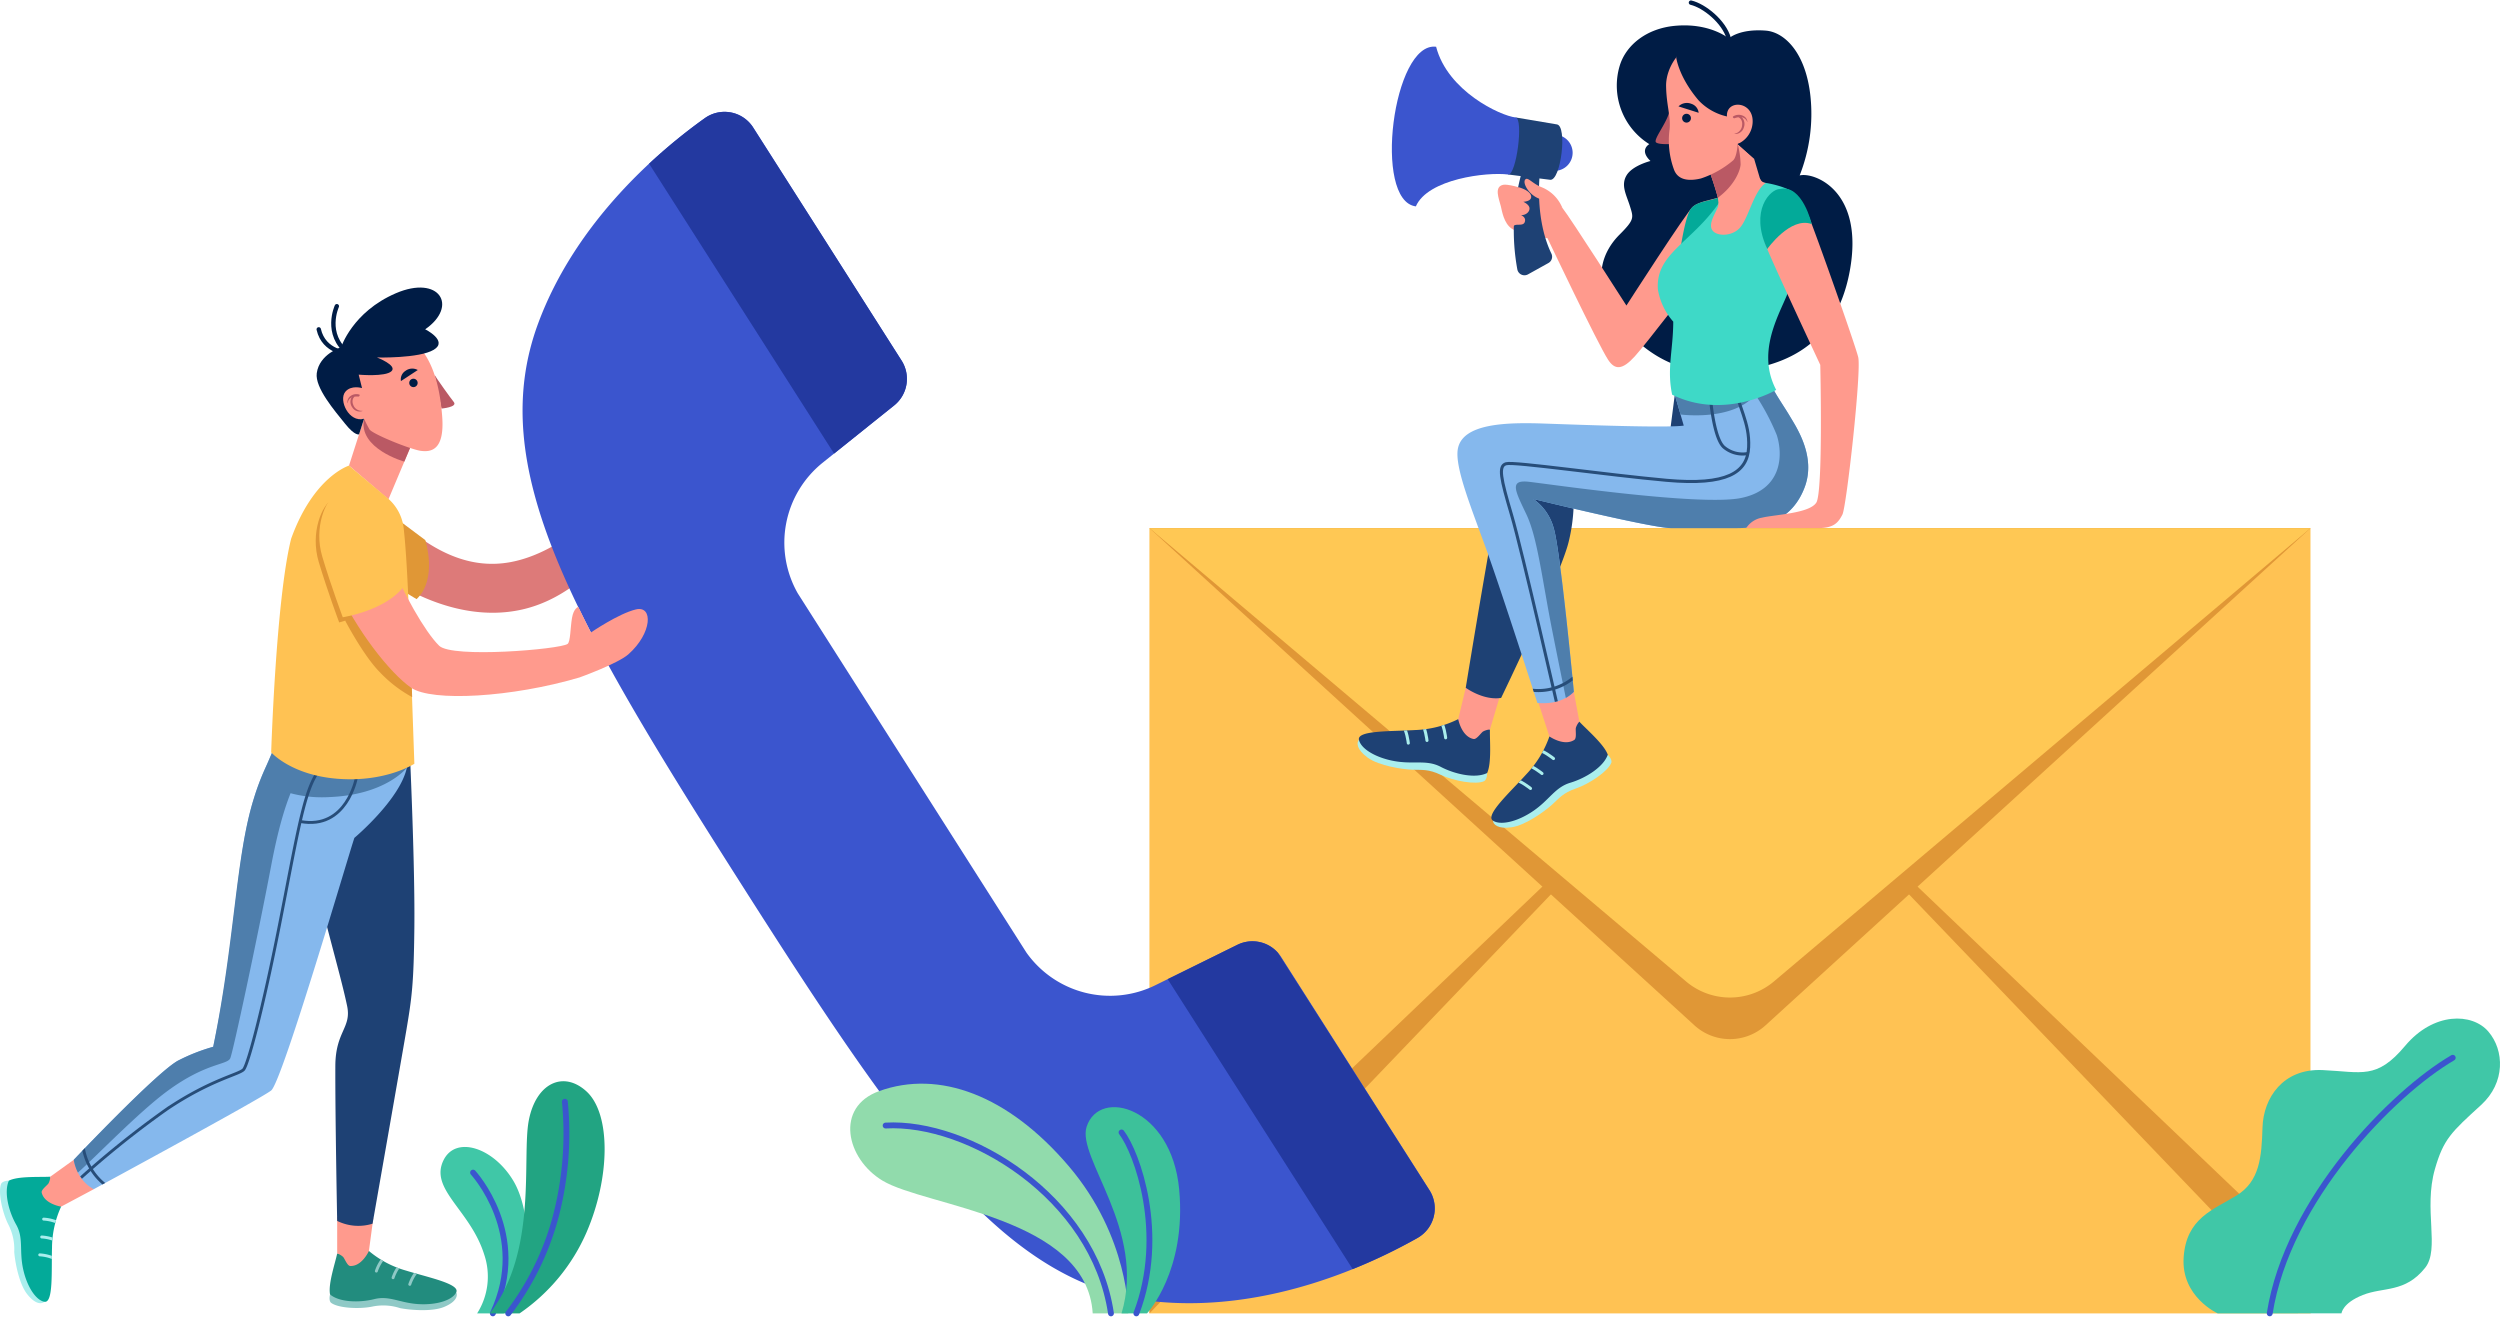 <svg xmlns="http://www.w3.org/2000/svg" xmlns:xlink="http://www.w3.org/1999/xlink" width="449" height="236.626" viewBox="0 0 449 236.626">
  <defs>
    <clipPath id="clip-path">
      <path id="Path_19462" data-name="Path 19462" d="M486.052,265.619c-.07,1.749.343,6-.506,7.818-2.058,1.034-5.74.25-8.317-1.1s-4.846-.412-8.338-1.041c-3.426-.617-6.018-2.236-6.366-3.817-.38-1.725,5.81-1.495,10.129-1.761a18.817,18.817,0,0,0,7.693-1.955Z" transform="translate(-462.509 -263.76)" fill="#1e4174"/>
    </clipPath>
    <clipPath id="clip-path-2">
      <path id="Path_19470" data-name="Path 19470" d="M498.753,264.146c1.173,1.3,4.446,4.054,5.106,5.943-.747,2.178-3.928,4.193-6.716,5.028s-3.753,3.094-6.688,5.086c-2.88,1.955-5.865,2.609-7.219,1.723-1.478-.967,3.107-5.132,6.008-8.342a18.826,18.826,0,0,0,4.132-6.777Z" transform="translate(-482.949 -264.146)" fill="#1e4174"/>
    </clipPath>
    <clipPath id="clip-path-3">
      <path id="Path_19477" data-name="Path 19477" d="M533.625,211.4c.821,2.107,2.654,4.616,3.808,6.577s4.711,7.189,2.654,12.694c-2.207,5.9-7.112,7.373-12.189,7.373H516.085c-3.462,0-24.746-5.232-24.746-5.232a9.35,9.35,0,0,1,3.66,5.232c1.2,3.821,3.623,29.4,3.623,29.4-1.569,1.581-3.766,2.231-6.553,2.012,0,0-6.442-19.817-9.023-27.182-2.667-7.609-5.857-15.14-5.26-18.451.838-4.643,8.884-4.781,15.526-4.551s21.936.806,25.046.368l-1.612-5.559Z" transform="translate(-477.712 -211.404)" fill="none"/>
    </clipPath>
    <clipPath id="clip-path-4">
      <path id="Path_19520" data-name="Path 19520" d="M305.076,346.26c-.327,1.636-1.66,5.489-1.278,7.359,1.675,1.418,5.262,1.515,7.952.836s4.583.7,7.958.9c3.312.193,6.076-.728,6.751-2.114.737-1.513-5.049-2.685-8.992-3.9a17.954,17.954,0,0,1-6.692-3.531Z" transform="translate(-303.729 -345.813)" fill="#228c7e"/>
    </clipPath>
    <clipPath id="clip-path-5">
      <path id="Path_19527" data-name="Path 19527" d="M261.73,334.348c-1.664.118-5.732-.15-7.434.712-.924,1.992-.069,5.476,1.3,7.892s.536,4.6,1.238,7.913c.689,3.246,2.309,5.666,3.824,5.951,1.654.311,1.254-5.579,1.38-9.7a17.957,17.957,0,0,1,1.634-7.387Z" transform="translate(-253.909 -334.348)" fill="#03aa99"/>
    </clipPath>
    <clipPath id="clip-path-6">
      <path id="Path_19536" data-name="Path 19536" d="M267.829,348.891S297.7,332.713,299.7,331.157s14.014-42.706,14.94-45.362c0,0,8.849-7.208,10.071-12.921l-20.456-13.389c-1.563,3.361-1.551,5.6-5.716,14.012-3.978,8.028-5.417,30.646-9.242,49.813a34.721,34.721,0,0,0-6.148,2.4c-3.611,1.722-18.9,17.9-18.9,17.9A7.475,7.475,0,0,0,267.829,348.891Z" transform="translate(-264.246 -259.484)" fill="none"/>
    </clipPath>
  </defs>
  <g id="Contact" transform="translate(-255.142 -152.75)">
    <g id="Group_8504" data-name="Group 8504" transform="translate(323.282 153.224)">
      <g id="Group_8484" data-name="Group 8484" transform="translate(138.297 94.374)">
        <rect id="Rectangle_416" data-name="Rectangle 416" width="208.524" height="141.039" transform="translate(0 0)" fill="#ffc253"/>
        <path id="Path_19450" data-name="Path 19450" d="M430.2,234.291l97.874,89.3a9.476,9.476,0,0,0,12.777,0l97.874-89.3Z" transform="translate(-430.195 -234.291)" fill="#e09736"/>
        <path id="Path_19451" data-name="Path 19451" d="M624.016,370.785,519.754,261.967l104.262,99.552Z" transform="translate(-415.491 -229.747)" fill="#e09736"/>
        <path id="Path_19452" data-name="Path 19452" d="M430.2,370.785,534.457,261.967,430.2,361.518Z" transform="translate(-430.195 -229.747)" fill="#e09736"/>
        <path id="Path_19453" data-name="Path 19453" d="M430.2,234.291l96.373,81.421a12.223,12.223,0,0,0,15.778,0l96.373-81.421Z" transform="translate(-430.195 -234.291)" fill="#ffc854"/>
      </g>
      <g id="Group_8485" data-name="Group 8485" transform="translate(324.018 182.46)">
        <path id="Path_19454" data-name="Path 19454" d="M595.866,362.908s-6.6-2.98-6.115-10.062,5.311-8.531,9.495-11.106,4.506-6.921,4.668-12.232,3.7-10.623,10.784-10.3,9.7,1.77,14.827-4.346,12.051-5.955,14.948-2.575,3.086,9.193-1.311,13.2c-5.346,4.879-6.729,6.106-8.274,11.473-2.1,7.281.928,14.376-1.765,17.76-3.6,4.523-7.481,3.411-11.183,4.88s-3.836,3.3-3.836,3.3Z" transform="translate(-589.726 -309.956)" fill="#40c7a7"/>
        <path id="Path_19455" data-name="Path 19455" d="M635.9,316c-10.83,6.317-29.674,25.522-32.873,45.909" transform="translate(-587.544 -308.961)" fill="none" stroke="#3b55ce" stroke-linecap="round" stroke-miterlimit="10" stroke-width="1.05"/>
      </g>
      <g id="Group_8497" data-name="Group 8497" transform="translate(175.682)">
        <path id="Path_19456" data-name="Path 19456" d="M489.906,176.846a3.246,3.246,0,1,1,3.247,3.246A3.247,3.247,0,0,1,489.906,176.846Z" transform="translate(-457.776 -149.879)" fill="#3b55ce"/>
        <g id="Group_8488" data-name="Group 8488" transform="translate(0 122.302)">
          <path id="Path_19457" data-name="Path 19457" d="M462.554,266.951c-.44.5-.487,1.7,1.569,3.2s6.289,2.1,8.009,2.17,2.836-.163,5.144.932,6.349,1.835,7.8,1.106c.536-.383.495-1.452.495-1.452Z" transform="translate(-462.308 -256.856)" fill="#aaeeed"/>
          <g id="Group_8487" data-name="Group 8487" transform="translate(0.229 6.38)">
            <path id="Path_19458" data-name="Path 19458" d="M486.052,265.619c-.07,1.749.343,6-.506,7.818-2.058,1.034-5.74.25-8.317-1.1s-4.846-.412-8.338-1.041c-3.426-.617-6.018-2.236-6.366-3.817-.38-1.725,5.81-1.495,10.129-1.761a18.817,18.817,0,0,0,7.693-1.955Z" transform="translate(-462.509 -263.76)" fill="#1e4174"/>
            <g id="Group_8486" data-name="Group 8486" clip-path="url(#clip-path)">
              <path id="Path_19459" data-name="Path 19459" d="M476.057,267.129s-.261-2.463-1.166-3.459" transform="translate(-460.47 -263.776)" fill="none" stroke="#aaeeed" stroke-linecap="round" stroke-miterlimit="10" stroke-width="0.551"/>
              <path id="Path_19460" data-name="Path 19460" d="M473.178,267.537s-.261-2.463-1.167-3.459" transform="translate(-460.945 -263.708)" fill="none" stroke="#aaeeed" stroke-linecap="round" stroke-miterlimit="10" stroke-width="0.551"/>
              <path id="Path_19461" data-name="Path 19461" d="M470.3,267.945s-.262-2.463-1.167-3.459" transform="translate(-461.419 -263.64)" fill="none" stroke="#aaeeed" stroke-linecap="round" stroke-miterlimit="10" stroke-width="0.551"/>
            </g>
          </g>
          <path id="Path_19463" data-name="Path 19463" d="M485.351,260.417l-1.818,6.1a3.089,3.089,0,0,0-1.246.37c-.413.3-1.156,1.451-1.7,1.341-2.17-.43-2.755-3.57-2.755-3.57l1.539-6.38Z" transform="translate(-459.76 -258.279)" fill="#ff9a8d"/>
        </g>
        <path id="Path_19464" data-name="Path 19464" d="M516.538,213.707l-.824,6.43-22.439-.459a7.2,7.2,0,0,0-6.85,5.267c-1.566,5.369-7.428,41.4-7.428,41.4s3.153,2.325,6.355,1.82c0,0,10.579-21.881,12.093-27.892a31.19,31.19,0,0,0,.753-11.079l27.047-2.348Z" transform="translate(-459.571 -143.293)" fill="#1e4174"/>
        <g id="Group_8491" data-name="Group 8491" transform="translate(24.025 123.776)">
          <path id="Path_19465" data-name="Path 19465" d="M483.191,281.087c.033.662.842,1.558,3.363,1.193s5.961-2.9,7.242-4.049,1.913-2.1,4.329-2.931,5.821-3.129,6.35-4.666c.114-.648-.662-1.384-.662-1.384Z" transform="translate(-482.905 -257.953)" fill="#aaeeed"/>
          <g id="Group_8490" data-name="Group 8490" transform="translate(0 5.354)">
            <path id="Path_19466" data-name="Path 19466" d="M498.753,264.146c1.173,1.3,4.446,4.054,5.106,5.943-.747,2.178-3.928,4.193-6.716,5.028s-3.753,3.094-6.688,5.086c-2.88,1.955-5.865,2.609-7.219,1.723-1.478-.967,3.107-5.132,6.008-8.342a18.826,18.826,0,0,0,4.132-6.777Z" transform="translate(-482.949 -264.146)" fill="#1e4174"/>
            <g id="Group_8489" data-name="Group 8489" clip-path="url(#clip-path-2)">
              <path id="Path_19467" data-name="Path 19467" d="M492.991,270.075s-1.909-1.579-3.253-1.657" transform="translate(-481.829 -263.442)" fill="none" stroke="#aaeeed" stroke-linecap="round" stroke-miterlimit="10" stroke-width="0.551"/>
              <path id="Path_19468" data-name="Path 19468" d="M491.221,272.381s-1.909-1.579-3.253-1.657" transform="translate(-482.124 -263.063)" fill="none" stroke="#aaeeed" stroke-linecap="round" stroke-miterlimit="10" stroke-width="0.551"/>
              <path id="Path_19469" data-name="Path 19469" d="M489.448,274.69s-1.91-1.579-3.253-1.657" transform="translate(-482.414 -262.686)" fill="none" stroke="#aaeeed" stroke-linecap="round" stroke-miterlimit="10" stroke-width="0.551"/>
            </g>
          </g>
          <path id="Path_19471" data-name="Path 19471" d="M496.6,259.547l.985,5.354a3.085,3.085,0,0,0-.631,1.136c-.085.5.187,1.845-.278,2.15-1.852,1.21-4.468-.625-4.468-.625l-2.161-6.622Z" transform="translate(-481.781 -259.547)" fill="#ff9a8d"/>
        </g>
        <path id="Path_19472" data-name="Path 19472" d="M533.63,211.4c.821,2.107,2.654,4.616,3.808,6.577s4.711,7.189,2.654,12.694c-2.207,5.9-7.112,7.373-12.189,7.373H516.09c-3.462,0-24.746-5.232-24.746-5.232a9.35,9.35,0,0,1,3.66,5.232c1.2,3.821,3.623,29.4,3.623,29.4-1.569,1.581-3.766,2.231-6.553,2.012,0,0-6.376-19.841-9.023-27.182-2.767-7.668-5.857-15.14-5.26-18.451.838-4.643,8.884-4.781,15.526-4.551s21.936.806,25.046.368l-1.612-5.559Z" transform="translate(-459.783 -143.674)" fill="#85b8ed"/>
        <path id="Path_19473" data-name="Path 19473" d="M538.609,230.676c2.057-5.505-1.5-10.732-2.654-12.694s-2.988-4.47-3.808-6.577l-16.88,2.683,1.03,3.554s9.361,1.284,13.443-3.554a41.25,41.25,0,0,1,3.849,7.258c1.192,3.754.866,9.844-6.484,11.307s-34.48-2.527-38.071-2.927-2.395,1.675-.4,5.893,2.831,11.782,4.626,20.842c1.146,5.782,2.439,12.087,2.439,12.087a6.5,6.5,0,0,0,1.445-1.1s-2.42-25.581-3.623-29.4a9.35,9.35,0,0,0-3.66-5.232s21.284,5.232,24.746,5.232h11.814C531.5,238.048,536.4,236.58,538.609,230.676Z" transform="translate(-458.3 -143.674)" fill="#4e7eac"/>
        <g id="Group_8493" data-name="Group 8493" transform="translate(17.934 67.73)">
          <g id="Group_8492" data-name="Group 8492" clip-path="url(#clip-path-3)">
            <path id="Path_19474" data-name="Path 19474" d="M526.177,211.422c.824,5.017,2.93,7.5,2.725,12.087s-3.917,6.921-14.715,5.955-27.393-3.389-28.843-2.981-.969,2.612.963,9.155,8.531,35.642,8.531,35.642" transform="translate(-476.599 -211.402)" fill="none" stroke="#274d79" stroke-miterlimit="10" stroke-width="0.551"/>
            <path id="Path_19475" data-name="Path 19475" d="M523.473,224.274a5.231,5.231,0,0,1-4.3-1.146c-1.922-1.69-2.473-9.4-2.473-9.4" transform="translate(-471.315 -211.021)" fill="none" stroke="#274d79" stroke-miterlimit="10" stroke-width="0.551"/>
            <path id="Path_19476" data-name="Path 19476" d="M488.75,259.59a9.811,9.811,0,0,0,8.476-2.576" transform="translate(-475.901 -203.914)" fill="none" stroke="#274d79" stroke-miterlimit="10" stroke-width="0.551"/>
          </g>
        </g>
        <path id="Path_19478" data-name="Path 19478" d="M522.8,159.079s-3.383-2.864-9.7-2.264c-5.028.476-8.7,3.4-9.86,7.077a12.391,12.391,0,0,0,5.288,14.171s-1.892,1.03.21,3.027c0,0-3.257.8-4.309,2.6s0,3.5.631,5.547.84,2.359-1.892,5.09-5.082,7.566-1.227,13.766,10.555,11.4,19.866,10.9c9.419-.5,20.054-3.638,22.723-18.147s-6.473-17.812-9-17.16a30.182,30.182,0,0,0,1.942-14.181c-.841-7.986-4.738-11.573-8.019-11.831C524.631,157.3,522.8,159.079,522.8,159.079Z" transform="translate(-456.134 -152.648)" fill="#001c45"/>
        <path id="Path_19479" data-name="Path 19479" d="M523.457,183.661c-1.247.375-3.327.687-4.428,1.547s-11.986,17.809-11.986,17.809-10.027-15.693-11.517-17.561c-1.562-1.959-9.2-4.409-10.593-4.13-1.719.343-.79,2.488-.44,3.882.2.8.513,3.007,1.93,3.984s6.449,1.737,6.449,1.737,9.022,18.987,10.887,21.833c1.206,1.842,2.534,1.864,4.772-.6,2.166-2.382,10.812-13.72,10.812-13.72Z" transform="translate(-458.759 -148.615)" fill="#ff9a8d"/>
        <path id="Path_19480" data-name="Path 19480" d="M518.83,183.326c-1.99.719-3.822.674-4.827,1.955s-1.874,7.135-1.874,7.135,4.986-.991,6.313-3.605a12.63,12.63,0,0,0,1.363-4.979Z" transform="translate(-454.132 -148.28)" fill="#03aa99"/>
        <path id="Path_19481" data-name="Path 19481" d="M526.344,180.525a3.49,3.49,0,0,0,1.685.6c1.112.162,4.737.951,5.469,2.309,1.76,2.43-.044,10.4-1.07,15.99-.625,3.41-6.668,11.064-2.541,18.873,0,0-9.3,5.49-18.687.856-.98-4.647.172-7.886.2-13.116a11.609,11.609,0,0,1-2.763-5.8c-.446-6.381,5.935-8.326,10.9-15.43,1.388-1.983,2.437-1.886,4.325-3.332A4.459,4.459,0,0,1,526.344,180.525Z" transform="translate(-454.704 -148.743)" fill="#3ed9c7"/>
        <path id="Path_19482" data-name="Path 19482" d="M526.986,182.994c2.809-1.772,5.089.413,6.418,3.607s8.356,23.036,8.972,25.5-2.1,26.866-2.835,28.285-1.512,2.428-4.331,2.428H522.262a4.227,4.227,0,0,1,2.859-1.875c2.219-.553,8.5-.737,9.737-2.709s.708-24.732.708-24.732-7.8-16.663-9.525-20.8S524.992,184.251,526.986,182.994Z" transform="translate(-452.467 -148.442)" fill="#ff9a8d"/>
        <path id="Path_19483" data-name="Path 19483" d="M527.938,181.988c-1.664,0-5.475,3.783-2.257,10.781,0,0,4.172-5.917,7.994-4.48C533.675,188.289,532,181.038,527.938,181.988Z" transform="translate(-452.107 -148.515)" fill="#03aa99"/>
        <g id="Group_8496" data-name="Group 8496" transform="translate(53.523 5.739)">
          <path id="Path_19484" data-name="Path 19484" d="M521.653,175.025l2.935,2.611,1.3,4.395a11.517,11.517,0,0,0-2.553,2.3c-.864,1.3-2.8,4.435-5.13,4.7a18.956,18.956,0,0,0-.118-4.346c-.353-1.522-1.416-4.539-1.416-4.539Z" transform="translate(-506.909 -155.384)" fill="#ff9a8d"/>
          <path id="Path_19485" data-name="Path 19485" d="M521.653,175.025a15.765,15.765,0,0,1,.525,3.708c-.106,1.248-1.21,3.842-4.094,5.957-.353-1.522-1.416-4.539-1.416-4.539Z" transform="translate(-506.909 -155.384)" fill="#ba5964"/>
          <path id="Path_19486" data-name="Path 19486" d="M510.674,170.275c-.551,1.976-2.813,4.744-2.32,5.238.41.41,2.338.318,2.338.318a3.62,3.62,0,0,0,.937-3.283C511.149,170.632,510.674,170.275,510.674,170.275Z" transform="translate(-508.284 -156.165)" fill="#ba5964"/>
          <path id="Path_19487" data-name="Path 19487" d="M515.326,159.68c-2.732.249-5.473,4.036-5.421,7.481s.849,5.32.63,7.753a15.069,15.069,0,0,0,.818,7.331c.68,1.7,2.451,2.079,4.809,1.51a17.318,17.318,0,0,0,5.792-3.255c.68-.654.809-2.943.809-2.943a6.753,6.753,0,0,0,4.7-3.424C528.941,171.185,528.673,158.465,515.326,159.68Z" transform="translate(-508.019 -157.915)" fill="#ff9a8d"/>
          <path id="Path_19488" data-name="Path 19488" d="M522.5,177.8a4.427,4.427,0,0,0,2.68-4.421c-.269-3.356-4.789-3.476-4.605-.523a10.016,10.016,0,0,1-5.087-2.885c-3.617-4.246-4.023-7.7-4.023-7.7.766-5.288,9.434-3.417,9.434-3.417s4.39-1.9,8.127.594c2.675,1.783,4.038,8.185,1.871,13.516a16.55,16.55,0,0,1-5.461,7.452Z" transform="translate(-507.761 -158.154)" fill="#001c45"/>
          <g id="Group_8495" data-name="Group 8495" transform="translate(4.114 12.297)">
            <g id="Group_8494" data-name="Group 8494">
              <path id="Path_19489" data-name="Path 19489" d="M512.379,171.117a.792.792,0,1,1,.746.835A.792.792,0,0,1,512.379,171.117Z" transform="translate(-511.727 -168.444)" fill="#001c45"/>
              <path id="Path_19490" data-name="Path 19490" d="M511.816,169.316l3.617,1.147a1.888,1.888,0,0,0-1.325-1.616A2.135,2.135,0,0,0,511.816,169.316Z" transform="translate(-511.816 -168.717)" fill="#001c45"/>
            </g>
            <path id="Path_19491" data-name="Path 19491" d="M521.89,170.638a1.855,1.855,0,0,0-1.64.184c-.154.123.109.377.257.322.832-.31,1.851-.353,2.262.622.022.051.058,0,.051-.037A1.358,1.358,0,0,0,521.89,170.638Z" transform="translate(-510.442 -168.417)" fill="#ba5964"/>
            <path id="Path_19492" data-name="Path 19492" d="M521.461,170.691c-.093-.044-.3.186-.284.25a1.129,1.129,0,0,1,.454.4,1.5,1.5,0,0,1,.2.942,1.683,1.683,0,0,1-1.344,1.615c-.015,0-.04.045-.015.051a1.615,1.615,0,0,0,1.666-1.184A1.727,1.727,0,0,0,521.461,170.691Z" transform="translate(-510.4 -168.393)" fill="#ba5964"/>
          </g>
        </g>
        <path id="Path_19493" data-name="Path 19493" d="M518.2,184.846c.047.945-1.737,3.027-1.3,4.466s3.424,1.633,5.035,0,2.552-6.752,4.746-8.143a1.246,1.246,0,0,1-1.086-.885Z" transform="translate(-453.356 -148.781)" fill="#ff9a8d"/>
        <path id="Path_19494" data-name="Path 19494" d="M491.053,180.017s-.879,7.754,2.116,13.961a1.294,1.294,0,0,1-.554,1.682l-3.651,2.028a1.305,1.305,0,0,1-1.922-.894,38.9,38.9,0,0,1,.716-17.157Z" transform="translate(-458.353 -148.888)" fill="#1e4174"/>
        <path id="Path_19495" data-name="Path 19495" d="M487.371,181.688c.924.262,2.262.835,2.3,1.712s-1.413.917-1.413.917,1.031.459,1.108,1.108-.573,1.3-1.529,1.3c0,0,.987.335.685,1.219s-1.754.155-2.041.806a4.131,4.131,0,0,1-.935-2.712C485.469,184.165,487.371,181.688,487.371,181.688Z" transform="translate(-458.493 -148.551)" fill="#ff9a8d"/>
        <path id="Path_19496" data-name="Path 19496" d="M494.849,185.6a6.724,6.724,0,0,0-3.742-3.7c-1.7-.667-2.506-1.978-2.95-1.311s.76,2.774,2.622,3.409Z" transform="translate(-458.083 -148.762)" fill="#ff9a8d"/>
        <path id="Path_19497" data-name="Path 19497" d="M485.535,181.183l7.543.951c1.936.233,3.135-9.717,1.2-9.951l-7.4-1.246Z" transform="translate(-458.494 -150.317)" fill="#1e4174"/>
        <path id="Path_19498" data-name="Path 19498" d="M489.82,172.731c-2.752-.311-12.217-4.738-14.274-12.7-7.761-.985-11.4,27.687-3.638,28.672,2.136-4.951,12.771-6.206,16.574-5.726C489.956,183.169,491.294,172.923,489.82,172.731Z" transform="translate(-461.442 -152.11)" fill="#3b55ce"/>
        <path id="Path_19499" data-name="Path 19499" d="M513.738,153.224c2.4.569,5.948,3.417,6.794,6.431" transform="translate(-453.867 -153.224)" fill="none" stroke="#001c45" stroke-linecap="round" stroke-miterlimit="10" stroke-width="0.788"/>
      </g>
      <g id="Group_8498" data-name="Group 8498" transform="translate(0 19.609)">
        <path id="Path_19500" data-name="Path 19500" d="M314.134,233.379c6.222,5.671,12.987,9.519,20.829,8.027,11.043-2.1,19.667-13.359,19.667-13.359a38.813,38.813,0,0,1,2.845,4.082c0,.371-7.3,14.843-20.533,17.812s-25.138-6.515-25.138-6.515Z" transform="translate(-311.336 -160.548)" fill="#dd7a79"/>
        <path id="Path_19501" data-name="Path 19501" d="M423.975,321.062a18.411,18.411,0,0,0,23.162,5.868l14.735-7.263a6.112,6.112,0,0,1,7.858,2.2l26.634,41.848a6.107,6.107,0,0,1-2.139,8.6c-8.611,4.873-26.4,13.118-45.991,11.522-27.494-2.24-45.394-27.8-75.672-75.38S326.7,233.841,336.316,207.985c6.849-18.422,21.852-31.048,29.913-36.786a6.107,6.107,0,0,1,8.7,1.7l26.632,41.847a6.112,6.112,0,0,1-1.334,8.051L387.4,233.073a18.413,18.413,0,0,0-4.492,23.468Z" transform="translate(-307.773 -170.067)" fill="#3b55ce"/>
        <path id="Path_19502" data-name="Path 19502" d="M386.225,231.449l10.791-8.647a6.112,6.112,0,0,0,1.334-8.051L384.27,192.628l-12.72-19.934a6.092,6.092,0,0,0-8.529-1.495,99.641,99.641,0,0,0-10.014,8.192Z" transform="translate(-304.565 -170.068)" fill="#2339a0"/>
        <path id="Path_19503" data-name="Path 19503" d="M466.233,356.908a99.576,99.576,0,0,0,11.656-5.6,6.091,6.091,0,0,0,2.275-8.326L452.8,300.093a6.1,6.1,0,0,0-7.261-1.432l-12.527,6.176Z" transform="translate(-291.436 -149.061)" fill="#2339a0"/>
        <path id="Path_19504" data-name="Path 19504" d="M314.6,232.9l5.041,3.775s2.274,6.971-1.566,10.6l-6.674-4.044Z" transform="translate(-311.398 -159.753)" fill="#e09736"/>
      </g>
      <g id="Group_8500" data-name="Group 8500" transform="translate(10.982 205.525)">
        <path id="Path_19507" data-name="Path 19507" d="M327.4,359.655a12.326,12.326,0,0,0,1.278-10.553c-2.5-8.047-9.969-11.765-7.276-17.033,2.24-4.381,8.935-2.164,12.484,3.742,3.41,5.673,3.672,17.63-1.714,23.844Z" transform="translate(-320.83 -329.768)" fill="#40c7a7"/>
        <path id="Path_19508" data-name="Path 19508" d="M325.848,333.715S336.129,344.834,329.4,359" transform="translate(-320.008 -329.116)" fill="none" stroke="#3b55ce" stroke-linecap="round" stroke-miterlimit="10" stroke-width="1.05"/>
      </g>
      <g id="Group_8501" data-name="Group 8501" transform="translate(19.812 193.718)">
        <path id="Path_19509" data-name="Path 19509" d="M333.775,361.32a34.116,34.116,0,0,0,12.018-14.539c4.251-9.8,4.437-21.261,0-25.329-4.146-3.8-9.059-1.48-10.354,5.176s1.665,23.535-7.025,34.692Z" transform="translate(-328.414 -319.625)" fill="#22a482"/>
        <path id="Path_19510" data-name="Path 19510" d="M341.442,322.781a58.8,58.8,0,0,1-1.665,20.732,49.6,49.6,0,0,1-8.5,17.287" transform="translate(-327.946 -319.106)" fill="none" stroke="#3b55ce" stroke-linecap="round" stroke-miterlimit="10" stroke-width="1.05"/>
      </g>
      <g id="Group_8502" data-name="Group 8502" transform="translate(84.568 194.153)">
        <path id="Path_19511" data-name="Path 19511" d="M433.968,361.257s.172-13.7-10.7-26.462-23.3-17.334-34.035-13.462c-8,2.881-5.941,12.139.6,16.081,7.737,4.667,36.716,6.558,37.751,23.844Z" transform="translate(-384.042 -319.998)" fill="#91dbac"/>
        <path id="Path_19512" data-name="Path 19512" d="M389.492,326.463c14.765-.839,37.369,12.765,40.474,33.738" transform="translate(-383.144 -318.942)" fill="none" stroke="#3b55ce" stroke-linecap="round" stroke-miterlimit="10" stroke-width="1.05"/>
      </g>
      <g id="Group_8503" data-name="Group 8503" transform="translate(126.839 198.37)">
        <path id="Path_19513" data-name="Path 19513" d="M431.38,360.664s7.149-7.623,5.77-22.306-14.295-18.328-16.615-11.228c-1.825,5.583,10.75,18.592,6.265,33.535Z" transform="translate(-420.352 -323.621)" fill="#3dc19a"/>
        <path id="Path_19514" data-name="Path 19514" d="M425.891,327.523c2.771,3.587,8.1,18.262,2.664,32.5" transform="translate(-419.445 -322.981)" fill="none" stroke="#3b55ce" stroke-linecap="round" stroke-miterlimit="10" stroke-width="1.05"/>
      </g>
    </g>
    <g id="Group_8519" data-name="Group 8519" transform="translate(255.142 204.396)">
      <g id="Group_8513" data-name="Group 8513" transform="translate(0 72.445)">
        <g id="Group_8507" data-name="Group 8507" transform="translate(59.187 94.509)">
          <path id="Path_19515" data-name="Path 19515" d="M326.461,352.191c.3.559.071,1.687-2.17,2.618s-6.3.538-7.906.221a9.7,9.7,0,0,0-4.976-.285c-2.385.5-6.292.281-7.476-.719-.411-.474-.134-1.455-.134-1.455Z" transform="translate(-303.709 -338.687)" fill="#8fc9c6"/>
          <g id="Group_8506" data-name="Group 8506" transform="translate(0.023 6.078)">
            <path id="Path_19516" data-name="Path 19516" d="M305.076,346.26c-.327,1.636-1.66,5.489-1.278,7.359,1.675,1.418,5.262,1.515,7.952.836s4.583.7,7.958.9c3.312.193,6.076-.728,6.751-2.114.737-1.513-5.049-2.685-8.992-3.9a17.954,17.954,0,0,1-6.692-3.531Z" transform="translate(-303.729 -345.813)" fill="#228c7e"/>
            <g id="Group_8505" data-name="Group 8505" clip-path="url(#clip-path-4)">
              <path id="Path_19517" data-name="Path 19517" d="M310.93,349.331a7.452,7.452,0,0,1,1.853-2.944" transform="translate(-302.546 -345.721)" fill="none" stroke="#8fc9c6" stroke-linecap="round" stroke-miterlimit="10" stroke-width="0.525"/>
              <path id="Path_19518" data-name="Path 19518" d="M313.508,350.354a7.438,7.438,0,0,1,1.853-2.944" transform="translate(-302.123 -345.553)" fill="none" stroke="#8fc9c6" stroke-linecap="round" stroke-miterlimit="10" stroke-width="0.525"/>
              <path id="Path_19519" data-name="Path 19519" d="M316.082,351.374a7.445,7.445,0,0,1,1.854-2.944" transform="translate(-301.697 -345.382)" fill="none" stroke="#8fc9c6" stroke-linecap="round" stroke-miterlimit="10" stroke-width="0.525"/>
            </g>
          </g>
          <path id="Path_19521" data-name="Path 19521" d="M304.885,340.59v6.525a2.952,2.952,0,0,1,1.071.623c.315.37.746,1.6,1.277,1.623,2.108.087,3.352-2.693,3.352-2.693l.793-5.933Z" transform="translate(-303.515 -340.59)" fill="#ff9a8d"/>
        </g>
        <g id="Group_8510" data-name="Group 8510" transform="translate(0 84.21)">
          <path id="Path_19522" data-name="Path 19522" d="M260.825,356.716c-.46.434-1.608.515-3.1-1.4s-2.182-5.929-2.3-7.566a9.7,9.7,0,0,0-1.041-4.874c-1.112-2.169-1.935-5.994-1.283-7.4.348-.522,1.368-.515,1.368-.515Z" transform="translate(-252.868 -331.219)" fill="#aaeeed"/>
          <g id="Group_8509" data-name="Group 8509" transform="translate(1.213 3.029)">
            <path id="Path_19523" data-name="Path 19523" d="M261.73,334.348c-1.664.118-5.732-.15-7.434.712-.924,1.992-.069,5.476,1.3,7.892s.536,4.6,1.238,7.913c.689,3.246,2.309,5.666,3.824,5.951,1.654.311,1.254-5.579,1.38-9.7a17.957,17.957,0,0,1,1.634-7.387Z" transform="translate(-253.909 -334.348)" fill="#03aa99"/>
            <g id="Group_8508" data-name="Group 8508" clip-path="url(#clip-path-5)">
              <path id="Path_19524" data-name="Path 19524" d="M259.6,340.895a7.458,7.458,0,0,1,3.329,1.009" transform="translate(-252.973 -333.272)" fill="none" stroke="#aaeeed" stroke-linecap="round" stroke-miterlimit="10" stroke-width="0.525"/>
              <path id="Path_19525" data-name="Path 19525" d="M259.3,343.652a7.442,7.442,0,0,1,3.329,1.009" transform="translate(-253.024 -332.82)" fill="none" stroke="#aaeeed" stroke-linecap="round" stroke-miterlimit="10" stroke-width="0.525"/>
              <path id="Path_19526" data-name="Path 19526" d="M259,346.41a7.442,7.442,0,0,1,3.329,1.009" transform="translate(-253.074 -332.368)" fill="none" stroke="#aaeeed" stroke-linecap="round" stroke-miterlimit="10" stroke-width="0.525"/>
            </g>
          </g>
          <path id="Path_19528" data-name="Path 19528" d="M265.057,331.746l-4.213,3.029a2.937,2.937,0,0,1-.317,1.2c-.275.4-1.347,1.143-1.228,1.661.474,2.056,3.483,2.52,3.483,2.52l5.858-3.125Z" transform="translate(-251.811 -331.746)" fill="#ff9a8d"/>
        </g>
        <path id="Path_19529" data-name="Path 19529" d="M318.628,260.738c-7.309,0-12.749.551-12.749.551-2.338,1.022-6.348,6.335-7.529,9.707s.57,8.086,1.187,10.987c3.431,16.163,6.942,27.392,8.275,33.8.815,3.919-2.09,4.545-2.118,10.754-.038,8.888.328,27.837.328,27.837a8.543,8.543,0,0,0,6.355.5s5.485-31.252,6.086-34.828c.974-5.8,1.312-8.233,1.422-18.268C320.04,287.669,318.628,260.738,318.628,260.738Z" transform="translate(-245.467 -259.192)" fill="#1e4174"/>
        <path id="Path_19530" data-name="Path 19530" d="M324.069,273.2c-1.222,5.721-9.423,12.6-9.423,12.6-.929,2.665-12.945,43.809-14.95,45.374S267.83,348.9,267.83,348.9a6.761,6.761,0,0,1-2.836-2.983,8.487,8.487,0,0,1-.685-1.956,2.753,2.753,0,0,1-.049-.281.21.21,0,0,1-.013-.062s15.292-16.172,18.9-17.9a33.841,33.841,0,0,1,6.149-2.4v-.013c4.109-19.114,3.985-34.055,7.31-44.616a46.494,46.494,0,0,1,1.931-5.194c.856-1.871,1.5-3.435,2.029-4.767.22-.574.416-1.1.6-1.6s.342-.965.477-1.392c.1-.295.183-.575.269-.831.378-1.2.647-2.164.941-3.081.135-.4.269-.794.416-1.2.086-.2.159-.4.244-.6s.171-.416.269-.624h.013v.013l5.708,4.254,2.751,2.041Z" transform="translate(-251 -259.408)" fill="#85b8ed"/>
        <path id="Path_19531" data-name="Path 19531" d="M312.251,265.716a27.158,27.158,0,0,1-3.484,3.74c-4.241,3.692-6.8,9.434-9.064,21.335-2.548,13.408-6.827,33.341-7.34,34.575s-4.278.771-11.172,5.807c-5.207,3.8-12.773,11.71-16.2,14.742a8.487,8.487,0,0,1-.685-1.956c-.024-.135-.037-.232-.049-.281a.21.21,0,0,1-.013-.062s15.292-16.172,18.9-17.9a33.841,33.841,0,0,1,6.149-2.4v-.013c3.922-19.114,3.985-34.055,7.31-44.616a43.977,43.977,0,0,1,1.943-5.183c.856-1.87,1.5-3.434,2.017-4.779.232-.574.427-1.113.6-1.6s.342-.965.477-1.392c.1-.295.183-.575.269-.831.378-1.2.647-2.164.941-3.081.135-.4.269-.794.416-1.2.086-.2.159-.4.244-.6s.184-.4.282-.611v-.013l5.708,4.267Z" transform="translate(-251 -259.408)" fill="#4e7eac"/>
        <path id="Path_19532" data-name="Path 19532" d="M319.249,271.486s-3.737,4.9-14.013,5.281a21.787,21.787,0,0,1-11.615-2.582l2.772-4.347Z" transform="translate(-246.179 -257.697)" fill="#4e7eac"/>
        <g id="Group_8512" data-name="Group 8512" transform="translate(13.246 0.087)">
          <g id="Group_8511" data-name="Group 8511" clip-path="url(#clip-path-6)">
            <path id="Path_19533" data-name="Path 19533" d="M319.794,261.59c-4.3,5.523-9.794,8.87-12.075,12.656s-3.553,11.977-6.511,26.935c-2.938,14.86-5.616,24.98-6.428,25.874s-5.856,1.781-13.731,7.063a169.234,169.234,0,0,0-17.006,13.752" transform="translate(-264.279 -259.139)" fill="none" stroke="#274d79" stroke-miterlimit="10" stroke-width="0.525"/>
            <path id="Path_19534" data-name="Path 19534" d="M309.262,272.82s-1.709,9.41-10.08,7.835" transform="translate(-258.512 -257.294)" fill="none" stroke="#274d79" stroke-miterlimit="10" stroke-width="0.525"/>
            <path id="Path_19535" data-name="Path 19535" d="M265.639,329.227a10.6,10.6,0,0,0,5.048,8.136" transform="translate(-264.017 -248.038)" fill="none" stroke="#274d79" stroke-miterlimit="10" stroke-width="0.525"/>
          </g>
        </g>
      </g>
      <g id="Group_8515" data-name="Group 8515" transform="translate(62.681 23.549)">
        <g id="Group_8514" data-name="Group 8514">
          <path id="Path_19537" data-name="Path 19537" d="M306.711,225.834l7.078,6.064,4.056-9.627-8.429-4.865Z" transform="translate(-306.711 -217.406)" fill="#ff9a8d"/>
          <path id="Path_19538" data-name="Path 19538" d="M316.278,225.122s-8.345-2.339-7.228-7.714l8.428,4.864Z" transform="translate(-306.345 -217.408)" fill="#ba5964"/>
        </g>
      </g>
      <path id="Path_19539" data-name="Path 19539" d="M315.591,230.471a8.289,8.289,0,0,1,2.909,5.417c.384,3.42.688,8.54.977,15.973.262,6.75.942,26.333.942,26.333s-5.168,3.388-13.848,2.693c-8.291-.664-11.868-4.74-11.868-4.74s.864-27.539,3.589-38.379c4.026-11.177,10.389-13.121,10.389-13.121Z" transform="translate(-246 -192.67)" fill="#ffc253"/>
      <g id="Group_8518" data-name="Group 8518" transform="translate(56.863)">
        <path id="Path_19540" data-name="Path 19540" d="M319.906,210.639c.437.754,2.719,3.956,3.46,4.886s-2.215,1.176-2.215,1.176Z" transform="translate(-298.729 -194.97)" fill="#ba5964"/>
        <path id="Path_19541" data-name="Path 19541" d="M309.787,219.625a19.157,19.157,0,0,0,.974,1.923c.5.823,7.439,3.64,9.271,3.863s4.264-.149,3.78-6.263-2.038-11.409-6.125-14.177-9.814.254-12.288,4.173S305.564,220.753,309.787,219.625Z" transform="translate(-301.264 -196.076)" fill="#ff9a8d"/>
        <path id="Path_19542" data-name="Path 19542" d="M310.237,220.728h0l-.9,2.815s-.7.335-2.472-1.865c-1.937-2.406-5.471-6.516-5.125-9.126.455-3.425,4.38-4.66,4.38-4.66s2-6.33,9.827-9.692,11.285,2.3,5.269,6.473c0,0,4.185,2.09,1.543,3.675s-10.2,1.388-10.2,1.388,3.708,1.417,2.6,2.466-5.888.617-5.888.617l.6,2.411s-1.951-.6-3,.665C305.608,217.408,307.545,221.521,310.237,220.728Z" transform="translate(-301.713 -197.178)" fill="#001c45"/>
        <path id="Path_19543" data-name="Path 19543" d="M305.289,200.055s-2.332,5.048,2.049,8.442c0,0-4.369-.139-5.3-4.283" transform="translate(-301.656 -196.707)" fill="none" stroke="#001c45" stroke-linecap="round" stroke-miterlimit="10" stroke-width="0.788"/>
        <g id="Group_8517" data-name="Group 8517" transform="translate(5.532 14.561)">
          <g id="Group_8516" data-name="Group 8516" transform="translate(9.588)">
            <path id="Path_19544" data-name="Path 19544" d="M317.47,211.754a.754.754,0,1,0-.469.958A.753.753,0,0,0,317.47,211.754Z" transform="translate(-314.485 -209.433)" fill="#001c45"/>
            <path id="Path_19545" data-name="Path 19545" d="M317.749,209.936l-3.023,1.986a1.8,1.8,0,0,1,.8-1.825A2.038,2.038,0,0,1,317.749,209.936Z" transform="translate(-314.7 -209.687)" fill="#001c45"/>
          </g>
          <path id="Path_19546" data-name="Path 19546" d="M307.044,213.952a1.768,1.768,0,0,1,1.553-.255c.172.075,0,.375-.154.362-.843-.069-1.789.155-1.915,1.154-.007.054-.054.013-.057-.021A1.294,1.294,0,0,1,307.044,213.952Z" transform="translate(-306.466 -209.043)" fill="#ba5964"/>
          <path id="Path_19547" data-name="Path 19547" d="M307.345,213.878c.073-.064.326.093.325.157a1.07,1.07,0,0,0-.314.484,1.429,1.429,0,0,0,.062.915,1.6,1.6,0,0,0,1.65,1.135c.014,0,.048.031.027.043a1.539,1.539,0,0,1-1.834-.657A1.646,1.646,0,0,1,307.345,213.878Z" transform="translate(-306.39 -209)" fill="#ba5964"/>
        </g>
      </g>
      <path id="Path_19548" data-name="Path 19548" d="M304.484,230c-1.712.906-3.962,5.849-2.363,11.19s3.668,10.85,3.668,10.85,8.25-1.949,10.423-7.2c0,0-2.914-7.121-4.27-10S308.811,227.714,304.484,230Z" transform="translate(-244.873 -191.899)" fill="#e09736"/>
      <path id="Path_19549" data-name="Path 19549" d="M312.369,258.446a23.314,23.314,0,0,0,5.778,4.444c-.111-3.113-.228-5.744-.333-8.628l-6.175-8.2-4.059-1.1-1.456,4.207S309.413,255.489,312.369,258.446Z" transform="translate(-244.123 -189.336)" fill="#e09736"/>
      <path id="Path_19550" data-name="Path 19550" d="M306.265,229.877c-3.9,1.036-5.231,6.632-1.305,15.3,3.764,8.311,9.83,15.919,13.559,18.516s18.174,1.743,30.254-1.829c0,0,6.884-2.471,8.8-4.168,4.265-3.78,4.474-8.8,1.342-8.054s-8.077,4.14-8.077,4.14-1.312-2.583-2.264-4.595c0,0-.846.221-1.144,2.01s-.271,4.284-.793,4.647c-1.388.967-20.751,2.6-23.064.318-2.618-2.581-6.413-9.43-9.108-15.753C311.483,233.421,310.254,228.818,306.265,229.877Z" transform="translate(-244.704 -191.836)" fill="#ff9a8d"/>
      <path id="Path_19551" data-name="Path 19551" d="M305.04,229.2c-1.714.907-3.963,5.85-2.364,11.19s3.669,10.851,3.669,10.851,7.745-1.172,11.033-5.621c0,0-3.525-8.706-4.881-11.588S309.366,226.91,305.04,229.2Z" transform="translate(-244.784 -192.029)" fill="#ffc253"/>
    </g>
  </g>
</svg>
